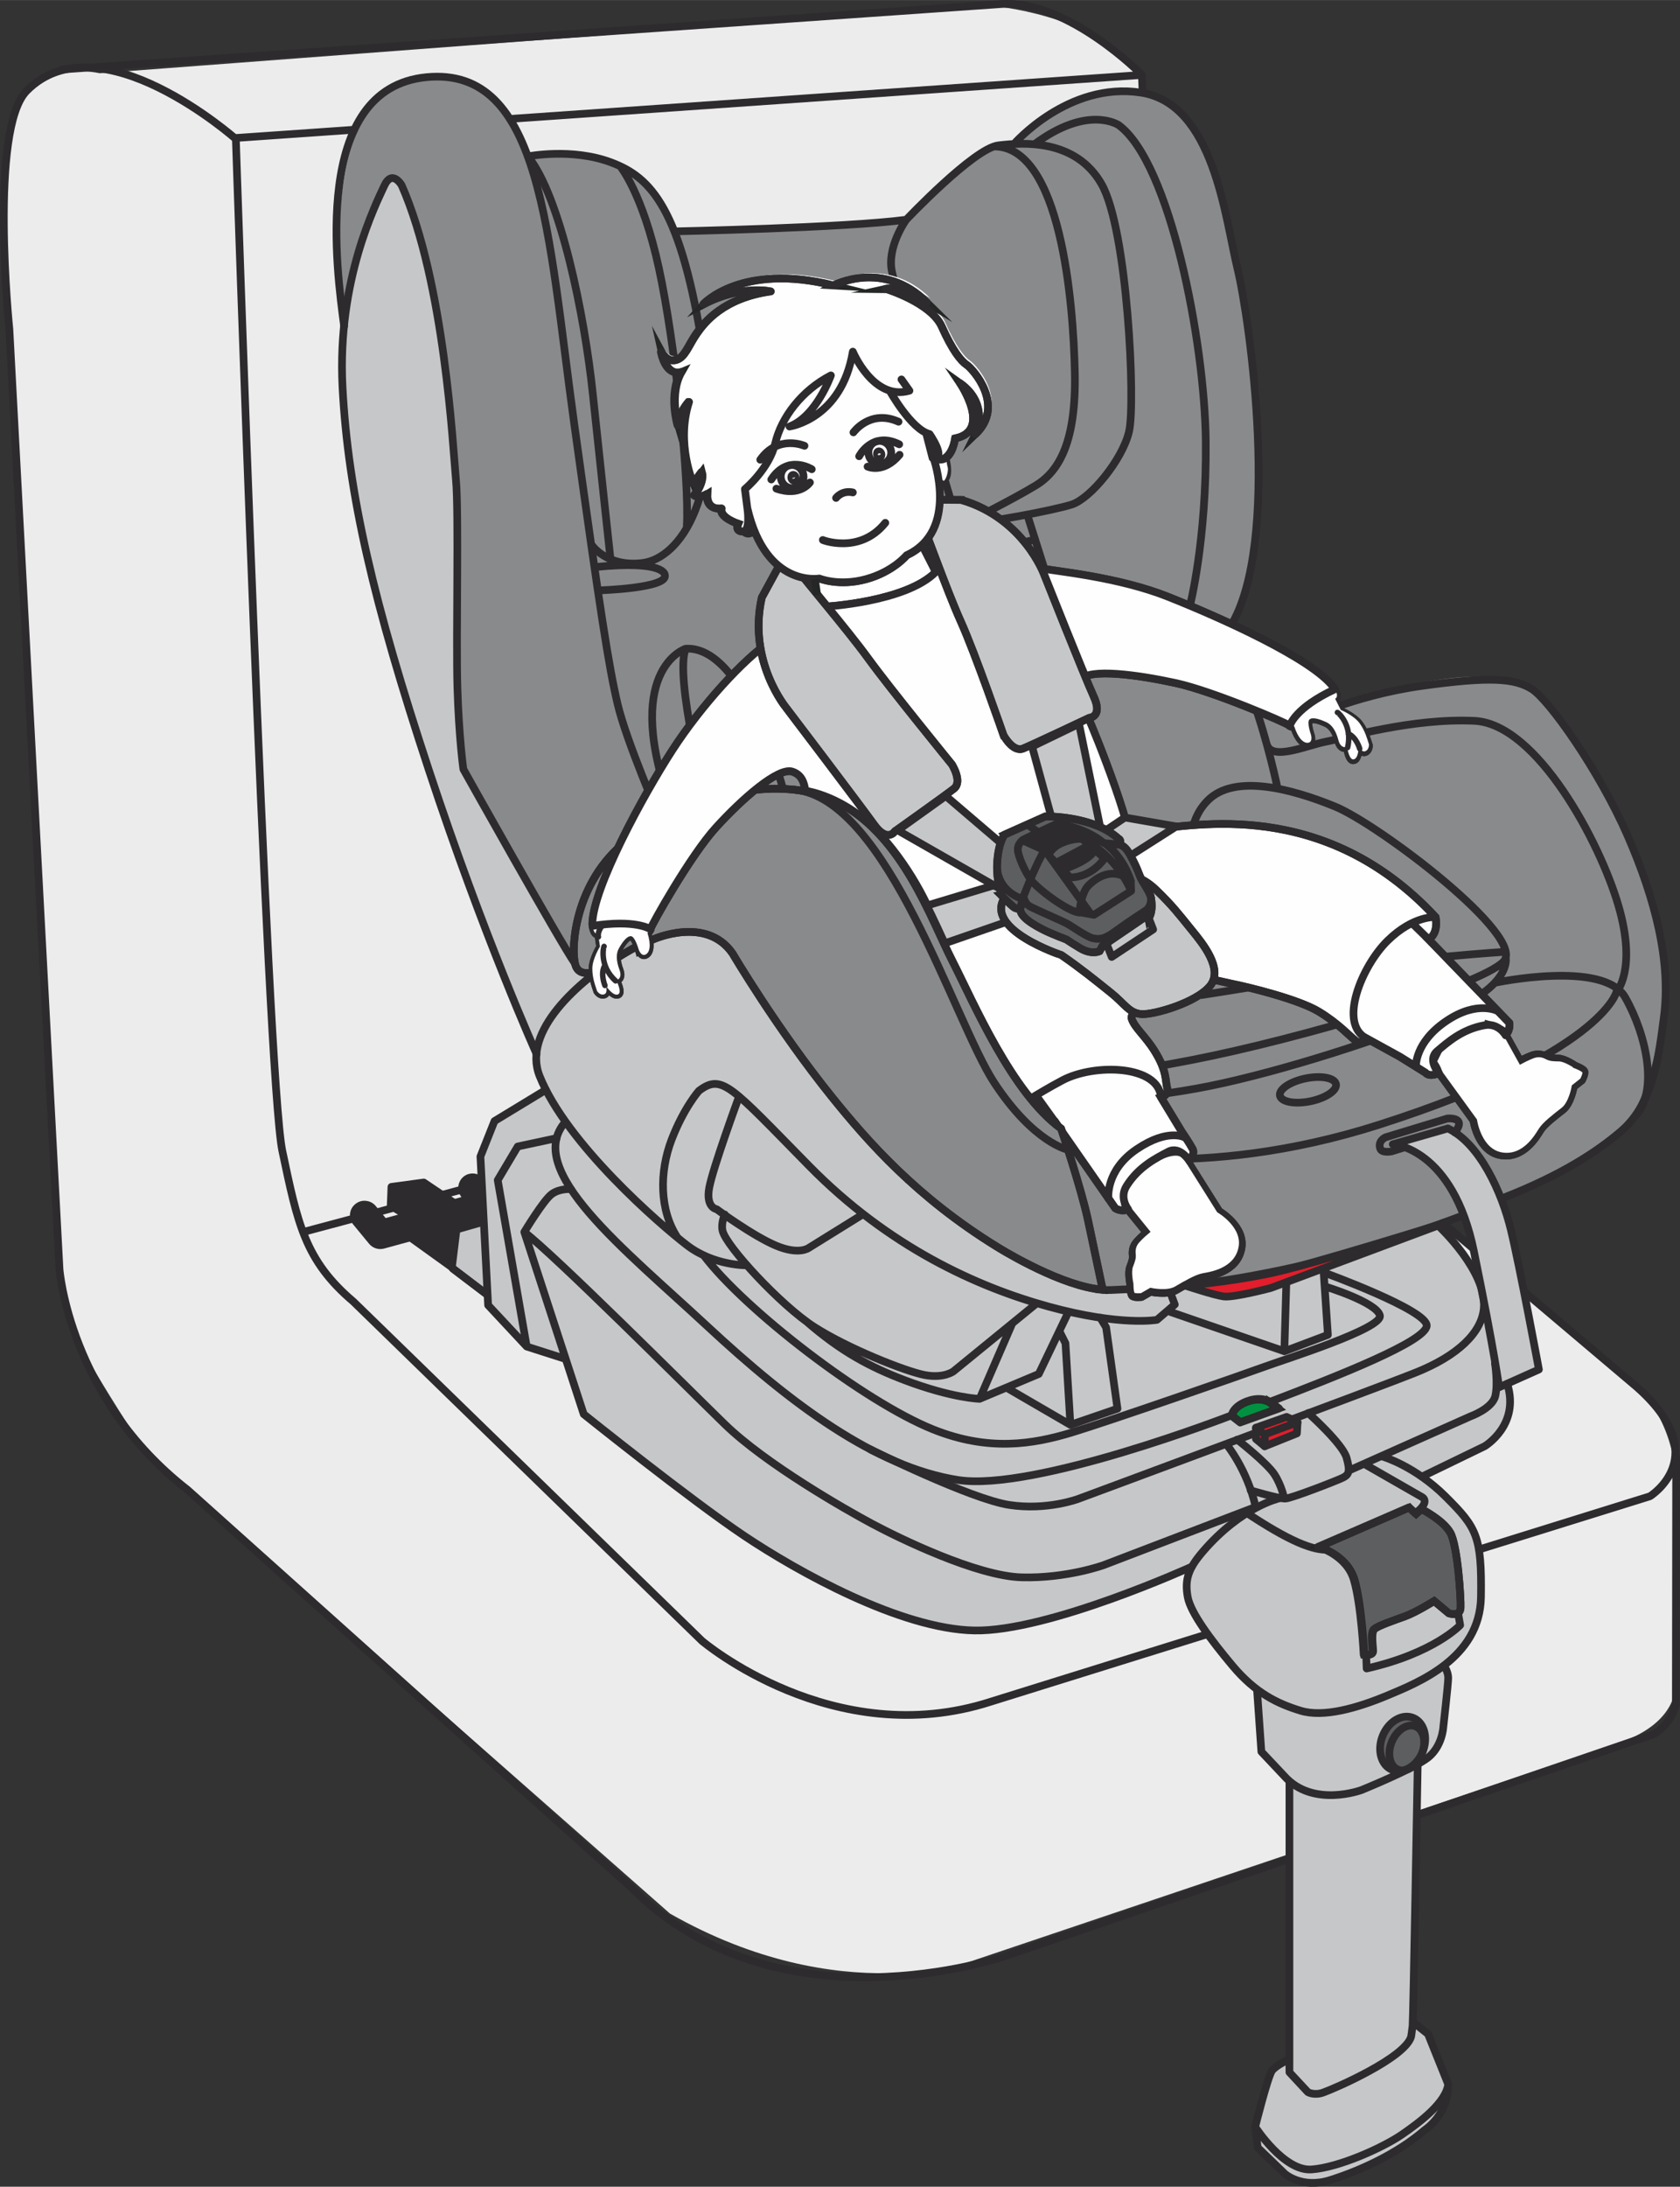 <?xml version="1.0" encoding="UTF-8"?>
<!DOCTYPE svg PUBLIC "-//W3C//DTD SVG 1.1//EN" "http://www.w3.org/Graphics/SVG/1.1/DTD/svg11.dtd">
<!-- Creator: CorelDRAW 2017 -->
<svg xmlns="http://www.w3.org/2000/svg" xml:space="preserve" width="23.305mm" height="30.312mm" version="1.1" style="shape-rendering:geometricPrecision; text-rendering:geometricPrecision; image-rendering:optimizeQuality; fill-rule:evenodd; clip-rule:evenodd"
viewBox="0 0 789.74 1027.16"
 xmlns:xlink="http://www.w3.org/1999/xlink">
 <rect x="0" y="0" width="789.74" height="1027.16" fill="#333333" stroke="none"/>
 <defs>
  <style type="text/css">
   <![CDATA[
    .str2 {stroke:#242726;stroke-width:3.61;stroke-miterlimit:22.926}
    .str3 {stroke:#2D2B2D;stroke-width:2.58;stroke-miterlimit:10}
    .str1 {stroke:#2D2B2D;stroke-width:3.61;stroke-linecap:round;stroke-linejoin:round;stroke-miterlimit:10}
    .str0 {stroke:#2D2B2D;stroke-width:3.61;stroke-linecap:round;stroke-linejoin:round;stroke-miterlimit:4}
    .str5 {stroke:#2D2B2D;stroke-width:3.61;stroke-linecap:round;stroke-linejoin:round;stroke-miterlimit:22.926}
    .str4 {stroke:#2D2B2D;stroke-width:2.58;stroke-linecap:round;stroke-linejoin:round;stroke-miterlimit:4}
    .fil3 {fill:none;fill-rule:nonzero}
    .fil8 {fill:#FEFEFE;fill-rule:nonzero}
    .fil0 {fill:#ECECED;fill-rule:nonzero}
    .fil2 {fill:#C6C7C8;fill-rule:nonzero}
    .fil1 {fill:#898A8C;fill-rule:nonzero}
    .fil6 {fill:#5D5E60;fill-rule:nonzero}
    .fil7 {fill:#2D2B2D;fill-rule:nonzero}
    .fil5 {fill:#E21D2C;fill-rule:nonzero}
    .fil4 {fill:#009240;fill-rule:nonzero}
   ]]>
  </style>
 </defs>
 <g id="Слой_x0020_1">
  <path class="fil0" d="M28.46 595.54l-27.68 -502.28c0,0 -4.31,-68.92 46.12,-58.87l419.34 -31.6c0,0 47.62,3.46 70.65,31.88l15.81 419.01 4.32 17.22 212.07 179.61c0,0 17.06,15.7 18.5,42.99l0 96.2c0,0 2.88,18.66 -25.94,28.73l-302.6 101.95c0,0 -63.42,24.4 -144.11,-21.54l-246.42 -216.83c0,0 -40.35,-60.31 -38.91,-70.37 1.44,-10.05 -1.15,-16.1 -1.15,-16.1z"/>
  <path class="fil1" d="M161.46 148.16c0,0 -16.29,-111.88 41.61,-112.44 0,0 25.86,-9.56 45.54,39.34 0,0 43.57,-18.66 68.45,33.41 0,0 1,0.14 106.93,-5.52 0.61,-0.03 1.23,0.02 1.84,0.07 0,0 24.05,-31.33 49.92,-34.69 0,0 39.34,-38.79 73.08,-20.81 0,0 23.61,4.49 35.42,93.33 0,0 19.68,116.38 -6.19,152.37 0,0 21.93,38.79 32.61,44.41 0,0 55.1,-21.91 88.83,-19.68 0,0 21.38,-0.56 30.91,16.31 0,0 66.92,80.39 48.92,152.37 0,0 -3.76,35.91 -25.15,52.79 0,0 -105.27,64.73 -235.14,65.3 0,0 -77.58,-15.76 -142.25,-108.53l-28.12 -40.48c0,0 -8.99,-20.24 -21.36,-19.12 -12.38,1.13 -34.3,5.65 -43.3,16.87 0,0 -8.43,10.69 -17.99,-9.56l-47.78 -83.2c0,0 -7,-102.76 -3.93,-122.02 2.74,-17.23 -8.43,-110.75 -17.43,-132.68 -8.99,-21.91 -13.5,-32.61 -19.1,-14.05 -5.63,18.55 -16.32,56.21 -16.32,56.21z"/>
  <path class="fil2" d="M165.37 227.9c0,0 -14.92,-85.93 11.62,-136.4 3.59,-6.8 0,0 0,0 0,0 11.39,-25.81 19.18,14.11 7.79,39.91 0,0 0,0 0,0 15.49,59.98 17.9,119.3 2.4,59.31 0,0 0,0 0,0 2.4,121.88 2.4,127.09l0 5.23c0,0 13.57,28.14 23.99,44.83 10.42,16.69 30.14,51.83 30.14,51.83 0,0 1.15,5.54 8.44,3.46 7.32,-2.1 23.1,-17.69 38.59,-19.83 31.51,-4.33 0,0 0,0 0,0 17.69,-5.77 31.79,18.12 14.01,23.79 24.54,35.08 34.96,50.71 10.43,15.66 64.66,68.83 80.31,77.18 15.64,8.36 33.36,23.98 61.53,22.94 28.15,-1.03 106.37,-14.58 118.87,-19.81 12.53,-5.23 32,-12.12 32,-12.12 0,0 26.39,35.05 19.1,45.49 -7.3,10.42 0,0 0,0l3.12 5.22 5.42 26.25 4.4 -0.62c0,0 12.97,22.68 -39.56,42.14 -52.54,19.45 -111.56,44.1 -111.56,44.1 0,0 -77.81,42.17 -129.69,22.7 0,0 -57.07,-19.45 -116.09,-64.87l-37.61 -29.81 -9.08 -27.24 -18.8 -5.84 -18.79 -19.45 0 -5.86 -16.22 -11.67 1.29 -18.16 13.62 -2.59 -1.93 -30.46 7.14 -18.18 24.64 -12.96c0,0 -6.49,-7.15 -4.54,-20.11 0,0 -59.01,-140.74 -73.28,-203.63l-13.26 -61.09z"/>
  <path class="fil2" d="M590.05 999.17l1.17 9.58 12.75 12.32c0,0 8,7.14 21.2,3 13.21,-4.15 31.18,-11.98 44.62,-23.62 0,0 10.93,-7.01 10.93,-20.74l-90.66 19.46z"/>
  <path class="fil3 str0" d="M590.05 999.17l1.17 9.58 12.75 12.32c0,0 8,7.14 21.2,3 13.21,-4.15 31.18,-11.98 44.62,-23.62 0,0 10.93,-7.01 10.93,-20.74"/>
  <path class="fil2" d="M606.05 967.34c0,0 -6.13,2.67 -8.11,5.32 -1.97,2.67 -7.9,26.37 -7.9,26.37 0,0 13.46,20.95 26.46,20.01 12.96,-0.92 33.59,-10.28 42.4,-16.31 8.77,-6.01 20.82,-15.16 21.87,-23.71l-9.49 -23.61 -7.11 -5.67 -58.12 17.58z"/>
  <path class="fil3 str0" d="M606.05 967.34c0,0 -6.13,2.67 -8.11,5.32 -1.97,2.67 -7.9,26.37 -7.9,26.37 0,0 13.46,20.95 26.46,20.01 12.96,-0.92 33.59,-10.28 42.4,-16.31 8.77,-6.01 20.82,-15.16 21.87,-23.71l-9.49 -23.61 -7.11 -5.67"/>
  <path class="fil3 str1" d="M239.78 55.84l297 -20.65m-425.92 29.61l55.34 -3.85m370.9 -17.64l-0.31 -8.12c0,0 -34.36,-34.99 -65.57,-33.34l-442.01 30.76"/>
  <path class="fil3 str0" d="M666.07 852.63l111.31 -38.07c0,0 8.13,-4.36 10.41,-14.06l0.15 -116.07m-220.46 83.2l-101.7 31.68c-74.09,23.93 -135.78,-28.54 -135.78,-28.54l-163.88 -159.38c-22.82,-19.37 -26.19,-36.6 -33.41,-70.78 -7.21,-34.15 -21.84,-475.32 -21.84,-475.32 0,0 -64.26,-56.97 -98.32,-22.63 -17.78,17.95 -8.14,111.95 -8.14,111.95l23.56 441.51c0,0 4.54,60.42 60.18,103.66l208.58 186.8c68.44,69.17 175.3,32.4 175.3,32.4l133.73 -45.73m110.62 -266.62l52.86 44.71c37.1,32.55 6.38,51.48 6.38,51.48l-80.34 25.01m-16.99 -153.4l14.15 11.95"/>
  <line class="fil3 str1" x1="142.6" y1="578.67" x2="226.21" y2= "556.32" />
  <path class="fil3 str0" d="M310.24 384.54c0,0 -15.83,-36.37 -19.96,-54.04 -4.14,-17.65 -7.9,-41.72 -20.31,-131.15 -12.4,-89.44 -15,-168.37 -69.48,-163.11 -54.49,5.26 -42.08,91.7 -38.73,116.88m353.23 452.33c2.5,0.4 4.89,0.59 7.11,0.5 17.89,-0.7 27.03,-1.57 27.03,-1.57l3.12 8.37 -8.38 7.2c0,0 -16.92,3.12 -50.96,-6.23 -34.01,-9.34 -75.27,-28.2 -112.42,-65.94 -37.15,-37.75 -41.02,-43.6 -51.93,-35.42 0,0 -7,7.78 -12.85,22.96 -5.81,15.17 -5.74,33.22 2.81,46.06m-27.18 -132.41c-19.13,11.97 -46.11,35.27 -37.69,56.44 12.72,31.83 56.56,69.74 69.31,79.51 12.79,9.78 28.21,9.41 28.21,9.41m135.9 18.1l-38.83 31.68c0,0 -4.52,3.49 -13.61,1.75 -9.1,-1.75 -36.29,-12.56 -52.02,-22.69 -15.72,-10.13 -41.27,-37.84 -42.94,-45.04 -0.84,-3.58 1.04,-7.69 1.04,-7.69m64.26 0.35l-24.77 15.37c0,0 -4.55,3.49 -15.38,-1.06 -10.84,-4.53 -27.94,-17.11 -27.94,-17.11 0,0 -5.22,-0.69 -3.48,-10.11 1.75,-9.43 13.94,-42.62 13.94,-42.62m274.75 80.24l2.13 31.51 -20.47 7.72 0.95 -32.96m-87.53 17.09l2.8 4.65 5.34 38.18 -22.13 7.59 -2.32 -38.33 -2.57 -5.12m4.89 43.44l-29.74 -17.28m130.31 -17.29l-53.53 -18.45m-48.41 0.95l-13.5 28.18 -27.82 11.68c0,0 -12.92,-0.29 -35.53,-8.88 -15.78,-6.04 -29.47,-13.16 -46,-27.58m96.92 0.98l-15.38 35.48m162.18 -52.85c0,0 24.37,7.4 25.98,13.69 1.6,6.1 -45.08,20.71 -53.97,23.99 -8.85,3.25 -72.4,25.38 -90.78,30.96 -18.4,5.58 -39.18,9 -65.19,-1.4 -32.58,-13.03 -88.83,-56.42 -108.01,-81.89m248.13 75.29c0,0 -92.64,35.93 -128.46,30.34 -39.09,-6.1 -78.68,-35.85 -117.79,-72.15 -39.1,-36.33 -86.86,-73.58 -66.73,-96.17m356.38 70.81c0,0 49.12,17.79 48.44,25.12 -0.72,7.34 -41.23,23.31 -73.33,35.53"/>
  <path class="fil4" d="M597.4 658.69l3.94 2.94 -18.35 6.65 -4.03 -3.18c0,0 0.34,-4.27 7.35,-6.86 7.06,-2.61 11.08,0.45 11.08,0.45z"/>
  <path class="fil3 str2" d="M596.99 658.87l3.8 2.8 -17.7 6.34 -3.88 -3.03c0,0 0.32,-4.08 7.09,-6.55 6.8,-2.49 10.69,0.44 10.69,0.44z"/>
  <path class="fil3 str0" d="M597.33 658.63l3.92 2.93 -18.3 6.6 -4.03 -3.14c0,0 0.34,-4.25 7.34,-6.85 7.04,-2.61 11.07,0.47 11.07,0.47zm-188.24 22.15c0,0 46.96,23.3 65.33,26.12 17.63,2.7 32.35,-2.8 32.35,-2.8 0,0 139.31,-51.6 158.86,-59.44 19.54,-7.83 30.88,-18.62 31.89,-30.11 1.59,-17.25 -20.89,-38.3 -20.89,-38.3"/>
  <polygon class="fil5" points="610.2,667.83 604.94,665.3 590.15,670.53 590.15,676.06 594.36,679.59 609.89,673.33 "/>
  <polygon class="fil3 str0" points="609.96,667.99 604.82,665.54 590.4,670.61 590.4,675.93 594.51,679.35 609.66,673.3 "/>
  <path class="fil2" d="M606.14 836.95l0 136.46 8.66 9.3c0,0 2.87,1.73 7.15,0.23 5.74,-2.03 38.39,-16.26 41.38,-26.24 0,0 0.48,-2.94 0.7,-5.12 0.31,-2.77 2.41,-122.58 2.41,-122.58l-60.31 7.95z"/>
  <path class="fil3 str0" d="M606.14 836.95l0 136.46 8.66 9.3c0,0 2.87,1.73 7.15,0.23 5.74,-2.03 38.39,-16.26 41.38,-26.24 0,0 0.48,-2.94 0.7,-5.12 0.31,-2.77 2.41,-122.58 2.41,-122.58"/>
  <path class="fil3 str0" d="M609.96 668.08l-15.39 5.66 -0.06 5.62m-4.11 -8.68l4.15 3.17"/>
  <path class="fil2" d="M678.94 782.52c0,0 1.84,2.85 1.84,5.62 0,2.76 -2.33,23.32 -2.33,23.32 0,0 -0.47,8.8 -7.17,14.12 -6.73,5.3 -31.27,15.24 -31.27,15.24 0,0 -22.93,8.56 -36.38,-6.68l-10.68 -11.33 -2.03 -29.01 88.02 -11.27z"/>
  <path class="fil3 str0" d="M678.94 782.52c0,0 1.84,2.85 1.84,5.62 0,2.76 -2.33,23.32 -2.33,23.32 0,0 -0.47,8.8 -7.17,14.12 -6.73,5.3 -31.27,15.24 -31.27,15.24 0,0 -22.93,8.56 -36.38,-6.68l-10.68 -11.33 -2.03 -29.01"/>
  <path class="fil3 str0" d="M576.68 678.64c0,0 9.51,11.42 13.57,29.11"/>
  <path class="fil2" d="M650.33 684.31c0,0 14.95,4.4 29.35,18.79 14.39,14.38 16.94,18.31 16.5,47.08 -0.48,28.76 -29.49,40.13 -43.87,46.17 -14.43,6.04 -30.21,10.47 -40.88,7.22 -10.67,-3.25 -21.15,-8.14 -32.05,-21.15 -10.22,-12.19 -19.64,-24.78 -21.04,-32.2 -1.59,-8.58 0.52,-13.71 7.13,-21.44 18.11,-21.04 35.8,-24.95 35.8,-24.95l49.07 -19.52z"/>
  <path class="fil3 str0" d="M650.33 684.31c0,0 14.95,4.4 29.35,18.79 14.39,14.38 16.94,18.31 16.5,47.08 -0.48,28.76 -29.49,40.13 -43.87,46.17 -14.43,6.04 -30.21,10.47 -40.88,7.22 -10.67,-3.25 -21.15,-8.14 -32.05,-21.15 -10.22,-12.19 -19.64,-24.78 -21.04,-32.2 -1.59,-8.58 0.52,-13.71 7.13,-21.44 18.11,-21.04 35.8,-24.95 35.8,-24.95"/>
  <path class="fil3 str0" d="M614.97 663.74c0,0 16.1,14.32 18.01,20.95 1.91,6.65 1.02,8.03 -1.75,9.43 -2.8,1.39 -23.93,9.59 -26.91,9.78 -2.98,0.17 -16.4,-3.84 -16.4,-3.84m-6.32 -23.84c0,0 14.01,10.93 17.5,16.34 3.48,5.4 4.59,11.34 4.59,11.34m30.28 -13.11l57.26 -25.49c0,0 10.32,-3.67 11.68,-9.59 1.37,-5.92 -0.17,-15.38 -0.17,-15.38m-434.4 -81.75c0,0 -5.14,-0.49 -8.99,2.32 -3.84,2.8 -12.89,17.81 -12.89,17.81 14.63,11.17 75.06,71.59 94.24,90.27 19.21,18.68 56.92,40.17 69.33,46.8 12.41,6.63 49.23,24.62 70.35,25.13 21.12,0.54 38.42,-5.74 38.42,-5.74l71.55 -27.36m-343.88 -129.1l27.93 85.56c0,0 50.08,40.15 75.41,57.11 25.3,16.92 73.5,43.8 108.22,44.49 34.76,0.69 102.21,-29.98 102.21,-29.98m-290.01 -283.42c-6.67,-9.44 -52.41,-91.15 -52.41,-91.15 0,0 -2.08,-14.67 -2.8,-38.42 -0.68,-23.74 0.72,-82.41 -0.68,-97.43 -1.41,-15.02 -5.27,-92.47 -25.51,-138.42 0,0 -4.51,-7.9 -8.27,0.37 -3.75,8.26 -22.14,43.96 -19.55,94.32 2.63,50.37 14.67,101.48 40.61,180.02 25.92,78.55 50.63,133.34 50.63,133.34m13.68 143.25l-18.33 -5.85 -13.63 -78.17 9.4 -15.8 18.29 -3.91m-5.07 -22.69l-24.13 14.65 -6.62 16.66 3.62 69.83 18.15 19.44m393.73 55.16l27.14 15.54c0,0 4.21,2.09 -3.01,7.46 -7.21,5.35 -33.05,16.52 -40.51,17.22 -7.43,0.69 -18.9,-3.87 -40.06,-18.01"/>
  <path class="fil6" d="M662.37 707.83l-43.07 18.64c0,0 13.51,3.73 17,15.59 3.49,11.87 4.65,35.4 4.65,35.4 0.01,0 4.21,0.7 4.21,-1.63 0.01,-2.33 -1.2,-8.85 0.69,-10.48 1.84,-1.63 9.54,-4.2 14.67,-6.06 5.14,-1.85 13.76,-7.22 13.76,-7.22l6.98 5.83c0,0 5.33,1.85 5.57,-2.56 0.25,-4.44 -1.4,-29.58 -4.9,-35.64 -3.48,-6.05 -13.67,-11.13 -13.67,-11.13l-2.6 2.28 -3.29 -3.02z"/>
  <path class="fil3 str2" d="M662.46 708.12l-42.46 18.49c0,0 13.32,3.69 16.76,15.47 3.43,11.79 4.58,35.12 4.58,35.12 0.01,0 4.15,0.69 4.15,-1.6 0.01,-2.32 -1.17,-8.79 0.68,-10.41 1.83,-1.61 9.41,-4.16 14.48,-6.01 5.06,-1.84 13.56,-7.16 13.56,-7.16l6.89 5.78c0,0 5.25,1.83 5.49,-2.54 0.24,-4.39 -1.38,-29.34 -4.83,-35.35 -3.43,-6.01 -13.49,-11.04 -13.49,-11.04l-2.56 2.26 -3.24 -3z"/>
  <path class="fil3 str0" d="M662.31 708.06l-42.75 18.52c0,0 13.41,3.72 16.87,15.51 3.47,11.78 4.61,35.17 4.61,35.17 0,0 4.18,0.69 4.18,-1.63 0,-2.32 -1.2,-8.8 0.68,-10.42 1.83,-1.6 9.48,-4.15 14.57,-6.01 5.1,-1.85 13.65,-7.16 13.65,-7.16l6.93 5.77c0,0 5.3,1.85 5.54,-2.54 0.24,-4.39 -1.4,-29.36 -4.87,-35.39 -3.45,-6.01 -13.58,-11.06 -13.58,-11.06l-2.57 2.26 -3.28 -3.01zm23.1 49.62l0.99 5.68c0,0 -12.27,13.19 -43.96,20.36l-0.24 -6.38"/>
  <path class="fil6" d="M650.01 815.27c-2.75,6.71 -0.81,13.9 4.36,16.04 5.15,2.12 11.58,-1.6 14.36,-8.34 2.75,-6.72 0.8,-13.91 -4.39,-16.04 -5.14,-2.14 -11.57,1.6 -14.33,8.34z"/>
  <path class="fil3 str0" d="M650.01 815.27c-2.75,6.71 -0.81,13.9 4.36,16.04 5.15,2.12 11.58,-1.6 14.36,-8.34 2.75,-6.72 0.8,-13.91 -4.39,-16.04 -5.14,-2.14 -11.57,1.6 -14.33,8.34z"/>
  <path class="fil3 str0" d="M654.25 818.17c-2.3,5.59 -0.99,11.44 2.87,13.04 3.9,1.59 8.93,-1.66 11.2,-7.26 2.31,-5.59 1.04,-11.44 -2.86,-13.04 -3.86,-1.59 -8.88,1.66 -11.21,7.26zm-362.72 -740.1c0,0 10.53,12.55 18.19,47.83 7.7,35.28 14.38,99.76 13.13,121.22m-35.79 16.17c0,0 -4.54,-41.7 -8.4,-78.36 -3.83,-36.69 -15.22,-92.67 -30.46,-111.48 0,0 20.68,-4.14 39.2,2.86 18.51,6.97 32.82,21.3 43.29,89.41 10.53,68.42 -11.56,96.63 -28.62,98.72 -17.13,2.1 -24.07,-8.68 -24.07,-8.68m172.43 -9.49c-15.02,-47.5 -28.29,-106.4 -31.05,-118.28 -2.81,-11.87 6.62,-24.79 6.62,-24.79 0,0 31.76,-33.53 43.29,-34.92 11.51,-1.41 36.33,-3.16 48.52,18.15 12.22,21.3 16.08,103.04 12.93,116.3 -3.14,13.28 -18.16,31.44 -26.91,34.24 -8.72,2.79 -40.46,8.73 -50.63,9.07 -10.12,0.35 -21.63,5.58 -21.63,8.74 0,3.13 19.21,3.84 19.21,3.84 0,0 20.06,-0.98 35.85,-5.2m-3.75 -11.71l21.88 69.01m-222.97 -33.43c0,0 32.47,-0.97 30.74,-7.2 0,0 0.54,-7.11 -32.72,-3.75m88.23 104c0,0 -18.17,-67.36 -45.75,-65.63 0,0 -31.04,9.87 -5.92,76.89m15.46 -5.94c0,0 -14.77,-57.32 -9.54,-70.95m157.38 204.72c0,0 30.46,-1.81 80.73,-11.58 50.3,-9.78 134.78,-34.56 146.31,-46.1 11.52,-11.52 -58.66,-64.6 -79.27,-72.98 -20.57,-8.39 -47.14,-15.37 -59.67,-2.81 -12.59,12.59 -11.36,36.41 6.53,83.35m133.52 -9.42c0,0 3.09,13.04 -27.63,25.62 -30.72,12.57 -77.19,27.59 -111.4,34.57 -34.22,6.99 -81.26,9.32 -81.26,9.32m220.29 -72.35c0,0 -46.7,3.04 -69.95,7.78 -28.26,5.76 -72.98,12.54 -72.98,12.54m35.69 -96.95c0,0 -17.12,-85.27 -44.36,-85.96 -27.21,-0.69 -41.49,10.11 -62.45,41.55m-40.55 -79.97c0,0 23.05,-11.52 33.88,-18.15 10.85,-6.65 18.87,-20.62 18.15,-53.1 -0.67,-32.47 -6.53,-106.2 -38,-106.01m-150.23 39.89c0,0 80.02,-1.63 109,-5.48m50.63 -35.57c0,0 25.48,-29.39 59.68,-24.14 34.23,5.24 39.48,58.33 45.4,82.76 5.71,23.49 20.78,129 -3.42,168.16m-86.35 187.21c0,0 -21.84,3.42 -26.62,4.39m136.33 28.62c0.61,2.97 6.99,4.16 14.28,2.68 7.26,-1.5 12.68,-5.11 12.07,-8.08 -0.61,-2.97 -7.02,-4.16 -14.26,-2.68 -7.27,1.49 -12.67,5.11 -12.09,8.08zm-99.27 25.64c0,0 60.84,15.23 146.02,-12.01 104.12,-33.31 111.4,-62.18 111.4,-62.18 0,0 9.77,-10.48 1.02,-40.51 -8.7,-30.03 -38.39,-85.56 -67.71,-86.97 -29.32,-1.4 -60.79,8.03 -69.84,9.78 -9.1,1.76 -25.5,9.18 -27.76,1.29m107.12 111.99c0,0 51.21,-10.94 61.34,6.87 10.12,17.8 15.72,44.36 4.54,55.88m-190.27 -229.99c0,0 21.98,38.24 32.78,44.53 0,0 24.79,-12.21 57.26,-16.76 32.48,-4.54 43.66,-3.49 51.68,1.4 8.05,4.89 31.8,38.43 45.06,68.81 13.27,30.38 20.58,59.72 17.09,85.57 -2.25,16.81 -4.51,39.99 -20.03,53.29 -11.13,9.55 -27.65,20.49 -55.04,31.23m-19.11 8.34c0,0 -38.15,14.74 -73.05,22.92 -41.04,9.6 -65.67,10.74 -65.67,10.74m10.05 -319.55c0,0 8,-31.07 7.53,-77.64 -0.45,-46.55 -16.76,-130.85 -40.96,-148.55 0,0 -14.43,-9.78 -39.62,9.04"/>
  <path class="fil2" d="M680.6 530.05l-25.88 7.43c0,0 28.22,1.63 38.15,50.35 9.96,48.74 11.82,63.81 11.82,63.81l18.72 -8.36c0,0 -9,-48.5 -13.19,-65.67 -4.13,-17.18 -14.51,-40.44 -29.62,-47.58z"/>
  <path class="fil3 str0" d="M680.6 530.05l-25.88 7.43c0,0 28.22,1.63 38.15,50.35 9.96,48.74 11.82,63.81 11.82,63.81l18.72 -8.36c0,0 -9,-48.5 -13.19,-65.67 -4.13,-17.18 -14.51,-40.44 -29.62,-47.58z"/>
  <path class="fil3 str0" d="M660.37 538.89l-6.14 1.92c0,0 -4.62,0.95 -5.39,-1.25 -1.33,-3.71 2.47,-5.34 2.47,-5.34l29.01 -8.82c0,0 9.51,-1.06 3.6,6.55m-15.03 161.43l29.02 -14.06c0,0 16.72,-9.86 10.62,-29.3"/>
  <line class="fil3" x1="212.49" y1="595.51" x2="228.71" y2= "607.97" />
  <polygon class="fil3 str2" points="212.63,595.71 228.56,607.77 "/>
  <line class="fil3 str0" x1="212.74" y1="595.75" x2="228.47" y2= "607.73" />
  <path class="fil7" d="M227.07 574l-27.96 -18.83 -15.35 2.09 -0.35 9.01 10.51 6.27c0,0 2.04,2.03 1.36,3.31 -0.64,1.25 -3.73,-0.42 -3.73,-0.42l-3.51 -2c0,0 -3.4,0.65 -1.28,3.55l25.74 18.52 2.2 -17.97 12.37 -3.54z"/>
  <path class="fil3 str0" d="M226.83 574.02l-27.64 -18.59 -15.18 2.06 -0.35 8.91 10.39 6.18c0,0 2.03,2.01 1.35,3.28 -0.65,1.24 -3.68,-0.42 -3.68,-0.42l-3.49 -1.96c0,0 -3.36,0.63 -1.25,3.5l25.44 18.29 2.18 -17.75 12.24 -3.49z"/>
  <path class="fil7" d="M226.26 554.69c-1.75,-2.24 -5,-2.6 -7.23,-0.85 -2.21,1.77 -2.6,5.01 -0.81,7.22l1.78 2.25 -6.13 1.7 11.26 7.54 2.15 -0.6 -1.02 -17.26z"/>
  <path class="fil3 str0" d="M226.05 554.89c-1.68,-2.18 -4.82,-2.53 -6.96,-0.83 -2.14,1.72 -2.51,4.88 -0.8,7.04l1.72 2.2 -5.91 1.64 10.85 7.36 2.07 -0.59 -0.98 -16.83z"/>
  <path class="fil7" d="M195.49 575.88c0.13,-1.43 -1.47,-3.31 -1.47,-3.31l-2.39 -1.43 -10.99 3.04 -5.48 -6.7c-1.8,-2.21 -5.02,-2.54 -7.22,-0.74 -2.19,1.8 -2.53,5.02 -0.75,7.22l7.59 9.3c1.01,1.22 2.46,1.89 3.97,1.89 0.49,0 0.93,-0.05 1.37,-0.18l12.83 -3.54 1.36 -1.84c0.59,-0.8 1.06,-2.17 1.17,-3.71z"/>
  <path class="fil3 str0" d="M195.25 575.86c0.13,-1.4 -1.45,-3.23 -1.45,-3.23l-2.36 -1.4 -10.79 2.97 -5.39 -6.54c-1.78,-2.15 -4.94,-2.47 -7.09,-0.7 -2.17,1.75 -2.5,4.89 -0.76,7.03l7.47 9.07c0.98,1.18 2.42,1.84 3.91,1.84 0.46,0 0.91,-0.06 1.34,-0.18l12.62 -3.45 1.34 -1.78c0.58,-0.79 1.04,-2.11 1.15,-3.62z"/>
  <path class="fil8" d="M563.14 459.97c3.15,-1.31 11.61,1.22 16.11,2.09 7.13,1.39 31.07,7.21 40.72,13.03 9.42,5.7 14.51,11.62 17.44,13.77 2.92,2.14 5.2,-1.05 5.2,-1.05l15.51 8.52 12.09 7.53c1.98,2.36 6.39,0.19 6.39,0.19l16.22 22.34c0,0 2.12,14.57 12.89,16.32 10.78,1.76 16.83,-8.92 18.62,-11.77 1.77,-2.84 6.62,-6.55 10.5,-9.56 3.86,-3.01 5.16,-10.88 5.16,-10.88l3.87 -3.06c0,0 1.8,-3.28 1.05,-4.39 -0.75,-1.14 -4.24,-2.47 -4.24,-2.47 0,-0.01 -4.82,-3.32 -7.79,-3.36 -2.98,-0.05 -4.14,-0.08 -5.86,-0.98 -1.71,-0.89 -3.9,-1.45 -6.6,-0.48 -2.63,0.97 -5.61,2.58 -5.61,2.58l-6.8 -12.24c2.39,-2.45 1.7,-5.68 1.7,-5.68l-38.01 -39.3c4.99,-2.98 3.3,-10.5 3.3,-10.5 -52.83,-56.81 -114.45,-42.47 -132.69,-41.6 -15.4,0.73 -29.18,9.76 -29.18,9.76l-15.33 4.76c0,0 -45.2,11.85 -59.29,22.98 -14.06,11.13 5.33,24.16 38.42,94.32 0,0 16.52,5.37 18.78,5.92l28.47 40.96c0,0 2.69,1.84 5.88,0.54l8.82 10.88c0,0 -2.61,2.14 -4.48,4.25 -1.91,2.13 -2.22,4.37 -2.02,6.31 0.21,1.9 -0.2,2.99 -1.26,5.77 -1.06,2.78 0.2,8.48 0.2,8.48 0,0 -0.03,3.75 0.7,4.88 0.77,1.12 4.52,0.66 4.52,0.66l4.26 -2.45c0,0 7.79,1.69 12,-0.78 4.24,-2.45 9.52,-5.58 12.79,-6.16 3.29,-0.61 15.47,-2.25 17.82,-12.91 2.44,-10.64 -10.33,-18.04 -10.33,-18.04l-14.71 -23.37c0,0 3.67,-3.3 2.2,-6 -1.44,-2.71 -5.07,-8.07 -5.07,-8.07l-9.8 -16.16c0,0 3.78,-0.93 2.89,-4.42 -0.92,-3.51 -0.07,-8.08 -5.89,-17.39 -4.47,-7.21 -9.34,-10.85 -10.81,-15.19 -1.47,-4.34 14.16,-11.7 16.77,-13.95l14.47 -4.61z"/>
  <path class="fil3 str2" d="M563.18 460.06c3.14,-1.31 11.59,1.22 16.09,2.09 7.11,1.39 31.02,7.19 40.64,13.01 9.41,5.69 14.49,11.58 17.43,13.73 2.91,2.13 5.19,-1.05 5.19,-1.05l15.48 8.51 12.06 7.51c1.97,2.36 6.38,0.19 6.38,0.19l16.2 22.28c0,0 2.1,14.56 12.86,16.28 10.77,1.76 16.81,-8.88 18.59,-11.73 1.78,-2.83 6.62,-6.54 10.48,-9.54 3.86,-3.01 5.16,-10.87 5.16,-10.87l3.86 -3.04c0,0 1.81,-3.27 1.05,-4.39 -0.75,-1.14 -4.25,-2.46 -4.25,-2.46 0,-0.01 -4.81,-3.31 -7.77,-3.36 -2.98,-0.05 -4.13,-0.08 -5.86,-0.97 -1.7,-0.91 -3.89,-1.45 -6.59,-0.49 -2.62,0.97 -5.59,2.58 -5.59,2.58l-6.79 -12.22c2.38,-2.44 1.7,-5.66 1.7,-5.66l-37.96 -39.22c4.99,-2.98 3.29,-10.48 3.29,-10.48 -52.74,-56.68 -114.27,-42.38 -132.48,-41.5 -15.37,0.73 -29.13,9.73 -29.13,9.73l-15.31 4.74c0,0 -45.12,11.82 -59.2,22.93 -14.04,11.11 5.33,24.11 38.36,94.11 0,0 16.5,5.37 18.76,5.91l28.43 40.87c0,0 2.69,1.84 5.87,0.54l8.81 10.85c0,0 -2.6,2.14 -4.47,4.25 -1.91,2.11 -2.22,4.35 -2.02,6.29 0.22,1.9 -0.2,2.99 -1.25,5.76 -1.06,2.77 0.2,8.46 0.2,8.46 0,0 -0.04,3.74 0.72,4.86 0.76,1.14 4.5,0.66 4.5,0.66l4.26 -2.44c0,0 7.78,1.7 11.98,-0.78 4.24,-2.44 9.5,-5.57 12.78,-6.15 3.27,-0.6 15.43,-2.25 17.79,-12.87 2.44,-10.63 -10.3,-18 -10.3,-18l-14.69 -23.32c0,0 3.66,-3.29 2.19,-5.99 -1.43,-2.7 -5.06,-8.04 -5.06,-8.04l-9.79 -16.13c0,0 3.77,-0.93 2.89,-4.41 -0.92,-3.5 -0.07,-8.07 -5.88,-17.36 -4.46,-7.18 -9.33,-10.83 -10.8,-15.17 -1.46,-4.33 14.14,-11.67 16.75,-13.91l14.44 -4.59z"/>
  <path class="fil3 str0" d="M563.2 460.04c3.14,-1.31 11.59,1.22 16.09,2.09 7.11,1.39 31.01,7.18 40.64,13.02 9.4,5.68 14.49,11.57 17.43,13.72 2.89,2.13 5.19,-1.03 5.19,-1.03l15.47 8.49 12.06 7.51c1.99,2.37 6.4,0.19 6.4,0.19l16.18 22.28c0,0 2.12,14.57 12.88,16.31 10.77,1.76 16.81,-8.9 18.59,-11.74 1.78,-2.83 6.62,-6.54 10.48,-9.55 3.86,-3.01 5.16,-10.87 5.16,-10.87l3.86 -3.03c0,0 1.8,-3.27 1.05,-4.4 -0.75,-1.14 -4.24,-2.46 -4.24,-2.46 0,0 -4.81,-3.31 -7.78,-3.34 -2.97,-0.04 -4.12,-0.1 -5.85,-0.98 -1.7,-0.91 -3.88,-1.44 -6.59,-0.48 -2.63,0.97 -5.6,2.57 -5.6,2.57l-6.79 -12.21c2.39,-2.45 1.71,-5.67 1.71,-5.67l-37.95 -39.22c4.98,-2.97 3.27,-10.48 3.27,-10.48 -52.74,-56.65 -114.27,-42.38 -132.48,-41.5 -15.36,0.74 -29.13,9.73 -29.13,9.73l-15.3 4.75c0,0 -45.13,11.83 -59.2,22.94 -14.05,11.09 5.32,24.1 38.36,94.09 0,0 16.5,5.37 18.74,5.91l28.44 40.87c0,0 2.69,1.84 5.86,0.54l8.82 10.85c0,0 -2.59,2.14 -4.47,4.24 -1.91,2.12 -2.22,4.36 -2.02,6.29 0.2,1.91 -0.2,2.99 -1.26,5.76 -1.06,2.79 0.21,8.48 0.21,8.48 0,0 -0.05,3.73 0.72,4.85 0.75,1.14 4.49,0.64 4.49,0.64l4.25 -2.44c0,0 7.79,1.7 11.99,-0.77 4.23,-2.45 9.49,-5.58 12.78,-6.16 3.28,-0.59 15.43,-2.25 17.79,-12.87 2.44,-10.63 -10.32,-18 -10.32,-18l-14.68 -23.31c0,0 3.65,-3.3 2.19,-6 -1.43,-2.69 -5.07,-8.04 -5.07,-8.04l-9.79 -16.13c0,0 3.79,-0.91 2.91,-4.41 -0.94,-3.5 -0.07,-8.06 -5.88,-17.36 -4.47,-7.17 -9.33,-10.83 -10.8,-15.17 -1.47,-4.33 14.14,-11.66 16.74,-13.9l14.45 -4.6zm111.67 -29.28c0,0 -10.38,-0.84 -22.57,11.09 -12.17,11.92 -23.51,39.27 -9.74,45.99m65.59 24.33c0,0 -6.16,-6.92 6.48,-13.83m-10.38 -23.32c0,0 -9.51,-5.48 -24.4,4.6 -14.92,10.08 -14.25,21.42 -14.25,21.42m5.99 -59.8l-7.75 -7.55m-186.73 87.07c0,0 9.8,-6.67 22.31,-13.32 15.06,-7.99 45.22,-7.21 46.36,8.04m8.44 62.56c0,0 -4.14,-8.29 -15.24,0.88"/>
  <path class="fil8" d="M528.3 558.89c0,0 -1.21,10.02 1.98,8.72l8.78 10.83c0,0 -2.59,2.15 -4.46,4.24 -1.91,2.12 -2.21,4.35 -2.02,6.29 0.22,1.89 -0.19,2.98 -1.25,5.75 -1.05,2.77 0.2,8.45 0.2,8.45 0,0 -0.04,3.74 0.72,4.85 0.75,1.13 4.49,0.66 4.49,0.66l4.23 -2.44c0,0 7.76,1.7 11.96,-0.78 4.22,-2.44 9.48,-5.57 12.74,-6.13 3.28,-0.61 15.4,-2.25 17.74,-12.86 2.43,-10.62 -10.28,-17.98 -10.28,-17.98l-14.66 -23.3c0,0 0.2,-0.25 -2.03,-2.37 -3.76,-3.54 -12.59,1.39 -12.59,1.39l-15.55 14.68z"/>
  <path class="fil3 str3" d="M528.3 558.89c0,0 -1.21,10.02 1.98,8.72l8.78 10.83c0,0 -2.59,2.15 -4.46,4.24 -1.91,2.12 -2.21,4.35 -2.02,6.29 0.22,1.89 -0.19,2.98 -1.25,5.75 -1.05,2.77 0.2,8.45 0.2,8.45 0,0 -0.04,3.74 0.72,4.85 0.75,1.13 4.49,0.66 4.49,0.66l4.23 -2.44c0,0 7.76,1.7 11.96,-0.78 4.22,-2.44 9.48,-5.57 12.74,-6.13 3.28,-0.61 15.4,-2.25 17.74,-12.86 2.43,-10.62 -10.28,-17.98 -10.28,-17.98l-14.66 -23.3c0,0 0.2,-0.25 -2.03,-2.37 -3.76,-3.54 -12.59,1.39 -12.59,1.39"/>
  <path class="fil8" d="M676.68 493.5l-2.59 5.2c1.96,2.36 2.81,5.38 2.81,5.38l16.17 22.26c0,0 2.1,14.52 12.85,16.26 10.74,1.76 16.77,-8.89 18.54,-11.73 1.77,-2.82 6.61,-6.52 10.46,-9.52 3.86,-3.01 5.16,-10.84 5.16,-10.84l3.85 -3.05c0,0 1.79,-3.26 1.05,-4.37 -0.75,-1.14 -4.23,-2.46 -4.23,-2.46 0,-0.01 -4.81,-3.31 -7.77,-3.35 -2.97,-0.05 -4.12,-0.08 -5.83,-0.97 -1.7,-0.91 -3.89,-1.45 -6.58,-0.49 -2.62,0.97 -5.59,2.58 -5.59,2.58l-6.78 -12.21c2.39,-2.44 -10.45,-5.96 -10.45,-5.96l-21.08 13.27z"/>
  <path class="fil3 str3" d="M676.68 493.5l-2.59 5.2c1.96,2.36 2.81,5.38 2.81,5.38l16.17 22.26c0,0 2.1,14.52 12.85,16.26 10.74,1.76 16.77,-8.89 18.54,-11.73 1.77,-2.82 6.61,-6.52 10.46,-9.52 3.86,-3.01 5.16,-10.84 5.16,-10.84l3.85 -3.05c0,0 1.79,-3.26 1.05,-4.37 -0.75,-1.14 -4.23,-2.46 -4.23,-2.46 0,-0.01 -4.81,-3.31 -7.77,-3.35 -2.97,-0.05 -4.12,-0.08 -5.83,-0.97 -1.7,-0.91 -3.89,-1.45 -6.58,-0.49 -2.62,0.97 -5.59,2.58 -5.59,2.58l-6.78 -12.21c2.39,-2.44 -10.45,-5.96 -10.45,-5.96"/>
  <path class="fil3 str0" d="M521.05 563c0,0 -1.54,-13.21 13.32,-23.22 14.81,-9.99 22.58,-5.49 22.58,-5.49m-61.04 -7.42l-8.26 -11.48"/>
  <path class="fil1" d="M515.08 605.65c-19.81,-3.17 -46.2,-19.75 -46.2,-19.75 -37.93,-23.38 -60.82,-49.54 -77.73,-70.48 -26.1,-32.4 -46.84,-67.58 -46.84,-67.58 -12.42,-18.06 -37.5,-6.66 -37.5,-6.66 -2.8,0.73 -8.69,3.56 -15.6,7.88l-8.79 5.97c0,0 -8.83,4.91 -11.77,-0.73 -2.91,-5.66 -1.95,-37.59 21.62,-57.82 23.54,-20.25 72.43,-35.64 102.4,-19.49 29.97,16.16 43.04,54.53 53.16,74.38 10.14,19.86 28.03,62.12 51.19,78.85 0,0 9.35,27.64 12.66,43.03l6.95 32.83 -3.55 -0.42z"/>
  <path class="fil3 str2" d="M514.78 605.36c-19.77,-3.15 -46.1,-19.71 -46.1,-19.71 -37.85,-23.32 -60.69,-49.42 -77.56,-70.31 -26.04,-32.32 -46.73,-67.42 -46.73,-67.42 -12.4,-18.03 -37.42,-6.65 -37.42,-6.65 -2.8,0.73 -8.66,3.56 -15.56,7.85l-8.77 5.95c0,0 -8.81,4.9 -11.74,-0.73 -2.89,-5.63 -1.95,-37.49 21.57,-57.69 23.49,-20.2 72.28,-35.56 102.18,-19.44 29.9,16.13 42.94,54.4 53.04,74.21 10.11,19.81 27.96,61.97 51.07,78.67 0,0 9.32,27.58 12.63,42.93l6.94 32.75 -3.55 -0.42z"/>
  <path class="fil3 str0" d="M514.85 605.39c-19.76,-3.15 -46.1,-19.71 -46.1,-19.71 -37.87,-23.31 -60.73,-49.42 -77.58,-70.31 -26.05,-32.33 -46.76,-67.45 -46.76,-67.45 -12.38,-18.02 -37.43,-6.63 -37.43,-6.63 -2.79,0.73 -8.67,3.56 -15.56,7.84l-8.76 5.95c0,0 -8.82,4.91 -11.75,-0.73 -2.9,-5.63 -1.95,-37.5 21.58,-57.69 23.49,-20.22 72.28,-35.56 102.2,-19.44 29.91,16.12 42.95,54.39 53.07,74.21 10.1,19.83 27.96,61.98 51.08,78.69 0,0 9.32,27.59 12.64,42.94l6.93 32.75 -3.55 -0.43z"/>
  <path class="fil8" d="M384.42 279.39l-1.6 -7.23c0,0 13.73,4.03 24.35,0.11 10.62,-3.91 19.13,-11.25 19.13,-11.25l7.44 -4.15 6.72 12.04c0,0 -14.56,9.11 -19.74,10.09 -5.19,0.98 -19.88,4.76 -26.18,4.9l-5.61 1.11 -4.34 -5.03 -0.18 -0.59z"/>
  <path class="fil8" d="M413.4 391.76c17.14,18.77 24.83,39.05 24.83,39.05 49.69,-24.48 92.86,-29.08 92.86,-29.08 5.31,-4.04 -16.56,-58.42 -19.59,-64.98 -3.01,-6.55 -7.75,-11.65 -3.67,-17.42 4.06,-5.78 27.54,-2.39 45.09,1.44 17.55,3.82 52.22,18.83 52.96,19.76 0.8,0.93 2.71,1.03 2.71,1.03 1.84,5.76 4.51,8.21 6.71,7.74 2.21,-0.48 1.13,-3.89 1.13,-3.89 0,0 -2.11,-5.92 -0.59,-7.1 1.52,-1.21 5,0.03 7.74,1.29 2.79,1.23 4.66,4.16 5.78,8.51 1.16,4.34 4.1,3.15 4.1,3.15 0.01,0 0.9,6.55 3.25,5.78 2.37,-0.74 2.15,-6.55 2.15,-6.55 0.01,0 1.1,3.41 3.05,2.79 1.92,-0.61 1.85,-3.17 1.85,-3.17 -0.92,-2.77 -1.78,-6.26 -4.39,-9.91 -2.56,-3.65 -8.89,-6.35 -8.89,-6.35l-2.67 -5.25c2.22,-1.02 -0.52,-5.58 -0.52,-5.58 -9.81,-13.73 -54.44,-33.48 -77.93,-42.86 -23.48,-9.37 -52.02,-11.99 -66.62,-14.32 -21.76,-3.48 -42.8,2.52 -42.8,2.52 -14.09,14.4 -52.79,16.44 -52.79,16.44 0,-0.01 -10.2,6.31 -25.02,16.17 -12.41,8.21 -32.56,30.17 -46.29,51.39 -13.71,21.21 -37.56,65.05 -37.63,81.93 0,0 0.41,5.29 2.81,4.83l0.85 5.83c0,0 -3.59,5.86 -3.59,10.33 0,4.45 1.32,7.82 2.22,10.59 0,0 1.36,2.14 3.28,1.54 1.96,-0.62 0.86,-4.04 0.86,-4.04 0,-0.02 3.22,4.86 5.57,4.09 2.38,-0.74 -0.68,-6.6 -0.68,-6.6 0.01,0 3.09,-0.73 1.51,-4.96 -1.57,-4.2 -1.73,-7.68 -0.2,-10.28 1.5,-2.61 3.63,-5.63 5.58,-5.54 1.91,0.1 3.59,6.15 3.59,6.15 0,-0.01 1.1,3.42 3.18,2.52 2.09,-0.9 2.85,-4.44 0.99,-10.21 0.01,0 1.54,-1.19 1.61,-2.39 0.09,-1.22 18.51,-34.15 30.62,-47.43 12.08,-13.28 29.36,-28.62 36.03,-26.25 4.28,1.49 5.44,4.88 6.05,8.98 0.01,0 18.44,2.26 34.91,20.3z"/>
  <path class="fil3 str2" d="M413.46 391.69c17.12,18.72 24.81,38.96 24.81,38.96 49.61,-24.42 92.73,-29.01 92.73,-29.01 5.31,-4.03 -16.53,-58.28 -19.57,-64.81 -3.01,-6.55 -7.74,-11.65 -3.67,-17.38 4.06,-5.77 27.51,-2.39 45.03,1.43 17.52,3.82 52.14,18.77 52.9,19.7 0.8,0.93 2.7,1.03 2.7,1.03 1.84,5.75 4.51,8.19 6.7,7.72 2.21,-0.48 1.13,-3.87 1.13,-3.87 0,0 -2.12,-5.91 -0.59,-7.09 1.52,-1.21 4.99,0.03 7.73,1.28 2.78,1.23 4.65,4.16 5.77,8.49 1.16,4.34 4.09,3.17 4.09,3.17 0.02,0 0.89,6.53 3.25,5.77 2.37,-0.76 2.15,-6.55 2.15,-6.55 0.01,0 1.1,3.41 3.04,2.79 1.92,-0.61 1.85,-3.15 1.85,-3.15 -0.92,-2.77 -1.78,-6.27 -4.37,-9.88 -2.56,-3.65 -8.88,-6.34 -8.88,-6.34l-2.67 -5.25c2.22,-1.02 -0.52,-5.56 -0.52,-5.56 -9.8,-13.7 -54.37,-33.41 -77.82,-42.75 -23.45,-9.35 -51.95,-11.97 -66.54,-14.3 -21.72,-3.47 -42.74,2.52 -42.74,2.52 -14.07,14.35 -52.72,16.4 -52.72,16.4 0,-0.01 -10.19,6.29 -24.99,16.14 -12.4,8.19 -32.53,30.09 -46.22,51.26 -13.69,21.16 -37.52,64.89 -37.59,81.73 0,0 0.41,5.28 2.81,4.82l0.85 5.82c0,0 -3.59,5.85 -3.59,10.3 0,4.45 1.33,7.79 2.23,10.57 0,0 1.36,2.13 3.27,1.53 1.96,-0.61 0.86,-4.03 0.86,-4.03 0,-0.01 3.21,4.84 5.56,4.09 2.37,-0.74 -0.68,-6.59 -0.68,-6.59 0.01,0 3.07,-0.73 1.51,-4.95 -1.57,-4.18 -1.75,-7.65 -0.22,-10.26 1.51,-2.61 3.64,-5.62 5.58,-5.51 1.91,0.08 3.58,6.12 3.58,6.12 0.01,-0.01 1.11,3.41 3.18,2.52 2.09,-0.91 2.85,-4.44 0.99,-10.2 0.01,0 1.54,-1.18 1.61,-2.38 0.09,-1.22 18.48,-34.07 30.58,-47.32 12.06,-13.25 29.33,-28.56 35.98,-26.19 4.27,1.49 5.43,4.86 6.04,8.95 0.01,0 18.42,2.26 34.86,20.25z"/>
  <path class="fil8" d="M413.47 391.68c17.12,18.72 24.8,38.96 24.8,38.96 49.61,-24.41 92.73,-29.01 92.73,-29.01 5.31,-4.03 -16.53,-58.28 -19.58,-64.82 -3,-6.55 -7.71,-11.64 -3.65,-17.38 4.07,-5.77 27.5,-2.38 45.03,1.42 17.53,3.84 52.13,18.78 52.89,19.71 0.8,0.93 2.7,1.03 2.7,1.03 1.84,5.75 4.51,8.19 6.7,7.72 2.22,-0.48 1.13,-3.87 1.13,-3.87 0,0 -2.12,-5.9 -0.58,-7.08 1.51,-1.22 5,0.02 7.72,1.27 2.78,1.23 4.65,4.16 5.77,8.49 1.16,4.34 4.1,3.15 4.1,3.15 0,0 0.88,6.54 3.25,5.8 2.36,-0.77 2.14,-6.56 2.14,-6.56 0,0 1.1,3.42 3.05,2.8 1.91,-0.61 1.84,-3.17 1.84,-3.17 -0.92,-2.78 -1.77,-6.27 -4.37,-9.89 -2.56,-3.65 -8.88,-6.33 -8.88,-6.33l-2.67 -5.23c2.22,-1.04 -0.52,-5.56 -0.52,-5.56 -9.79,-13.71 -54.35,-33.44 -77.83,-42.77 -23.43,-9.34 -51.93,-11.97 -66.53,-14.3 -21.72,-3.46 -42.75,2.53 -42.75,2.53 -14.06,14.36 -52.71,16.39 -52.71,16.39 0,0 -10.19,6.3 -24.98,16.14 -12.39,8.2 -32.53,30.09 -46.22,51.27 -13.7,21.15 -37.53,64.88 -37.6,81.72 0,0 0.41,5.29 2.8,4.82l0.86 5.82c0,0 -3.59,5.85 -3.59,10.3 0,4.46 1.33,7.79 2.23,10.57 0,0 1.36,2.15 3.27,1.53 1.96,-0.61 0.85,-4.03 0.85,-4.03 0,0 3.22,4.87 5.58,4.1 2.36,-0.75 -0.69,-6.58 -0.69,-6.58 0,0 3.07,-0.74 1.5,-4.95 -1.57,-4.2 -1.75,-7.66 -0.2,-10.26 1.51,-2.62 3.62,-5.63 5.57,-5.52 1.91,0.08 3.59,6.12 3.59,6.12 0,0 1.09,3.42 3.18,2.52 2.08,-0.91 2.83,-4.42 0.98,-10.17 0,0 1.54,-1.21 1.61,-2.4 0.11,-1.21 18.48,-34.07 30.58,-47.32 12.06,-13.25 29.31,-28.55 35.98,-26.2 4.27,1.5 5.43,4.88 6.05,8.97 0,0 18.41,2.27 34.85,20.25z"/>
  <path class="fil3 str0" d="M413.47 391.68c17.12,18.72 24.8,38.96 24.8,38.96 49.61,-24.41 92.73,-29.01 92.73,-29.01 5.31,-4.03 -16.53,-58.28 -19.58,-64.82 -3,-6.55 -7.71,-11.64 -3.65,-17.38 4.07,-5.77 27.5,-2.38 45.03,1.42 17.53,3.84 52.13,18.78 52.89,19.71 0.8,0.93 2.7,1.03 2.7,1.03 1.84,5.75 4.51,8.19 6.7,7.72 2.22,-0.48 1.13,-3.87 1.13,-3.87 0,0 -2.12,-5.9 -0.58,-7.08 1.51,-1.22 5,0.02 7.72,1.27 2.78,1.23 4.65,4.16 5.77,8.49 1.16,4.34 4.1,3.15 4.1,3.15 0,0 0.88,6.54 3.25,5.8 2.36,-0.77 2.14,-6.56 2.14,-6.56 0,0 1.1,3.42 3.05,2.8 1.91,-0.61 1.84,-3.17 1.84,-3.17 -0.92,-2.78 -1.77,-6.27 -4.37,-9.89 -2.56,-3.65 -8.88,-6.33 -8.88,-6.33l-2.67 -5.23c2.22,-1.04 -0.52,-5.56 -0.52,-5.56 -9.79,-13.71 -54.35,-33.44 -77.83,-42.77 -23.43,-9.34 -51.93,-11.97 -66.53,-14.3 -21.72,-3.46 -42.75,2.53 -42.75,2.53 -14.06,14.36 -52.71,16.39 -52.71,16.39 0,0 -10.19,6.3 -24.98,16.14 -12.39,8.2 -32.53,30.09 -46.22,51.27 -13.7,21.15 -37.53,64.88 -37.6,81.72 0,0 0.41,5.29 2.8,4.82l0.86 5.82c0,0 -3.59,5.85 -3.59,10.3 0,4.46 1.33,7.79 2.23,10.57 0,0 1.36,2.15 3.27,1.53 1.96,-0.61 0.85,-4.03 0.85,-4.03 0,0 3.22,4.87 5.58,4.1 2.36,-0.75 -0.69,-6.58 -0.69,-6.58 0,0 3.07,-0.74 1.5,-4.95 -1.57,-4.2 -1.75,-7.66 -0.2,-10.26 1.51,-2.62 3.62,-5.63 5.57,-5.52 1.91,0.08 3.59,6.12 3.59,6.12 0,0 1.09,3.42 3.18,2.52 2.08,-0.91 2.83,-4.42 0.98,-10.17 0,0 1.54,-1.21 1.61,-2.4 0.11,-1.21 18.48,-34.07 30.58,-47.32 12.06,-13.25 29.31,-28.55 35.98,-26.2 4.27,1.5 5.43,4.88 6.05,8.97 0,0 18.41,2.27 34.85,20.25z"/>
  <path class="fil3 str0" d="M627.95 329.1c0,0 -0.72,-2.15 -4.98,-2.84"/>
  <path class="fil8" d="M278.38 433.95c0,0 0.41,5.28 2.8,4.83l0.86 5.82c0,0 -3.6,5.87 -3.6,10.33 0,4.47 1.34,7.83 2.24,10.6 0,0 1.36,2.15 3.29,1.53 1.95,-0.61 0.85,-4.03 0.85,-4.03 0,0 3.22,4.87 5.58,4.1 2.37,-0.75 -0.69,-6.6 -0.69,-6.6 0,0 3.08,-0.74 1.51,-4.96 -1.57,-4.21 -1.75,-7.69 -0.2,-10.28 1.5,-2.62 3.62,-5.64 5.57,-5.55 1.92,0.08 3.6,6.14 3.6,6.14 0,0 1.09,3.43 3.18,2.52 2.09,-0.9 2.84,-4.43 0.99,-10.2 0,0 1.54,-1.21 1.61,-2.4l-27.58 -1.86z"/>
  <path class="fil8" d="M605.68 340.08c0.8,0.93 2.7,1.03 2.7,1.03 1.85,5.76 4.52,8.21 6.71,7.74 2.22,-0.47 1.14,-3.87 1.14,-3.87 0,0 -2.11,-5.92 -0.59,-7.1 1.51,-1.21 5,0.04 7.74,1.28 2.77,1.23 4.65,4.17 5.78,8.51 1.16,4.34 4.1,3.17 4.1,3.17 0,0 0.88,6.54 3.25,5.8 2.37,-0.75 2.15,-6.57 2.15,-6.57 0,0 1.1,3.42 3.05,2.81 1.91,-0.62 1.84,-3.18 1.84,-3.18 -0.91,-2.79 -1.77,-6.28 -4.37,-9.91 -2.57,-3.66 -8.91,-6.35 -8.91,-6.35l-2.65 -5.25c2.21,-1.03 -0.53,-5.57 -0.53,-5.57l-21.41 17.48z"/>
  <path class="fil3 str4" d="M283.96 444.54c-0.26,0.22 -2.36,9.24 5.44,16.19"/>
  <path class="fil3 str0" d="M606.44 340.56c0,0 2.51,-8.22 20.93,-16.75"/>
  <path class="fil3 str4" d="M281.3 440.05c0,0 -0.79,-2.49 2.32,-5.84m0.75 28.68c0,0 -2.26,-5.34 -0.19,-9.12"/>
  <path class="fil3 str0" d="M373.58 370.93c43.74,4.33 75.02,109.07 93.81,137.65 18.81,28.57 34.73,31.5 34.73,31.5"/>
  <path class="fil2" d="M357.87 280.48l8.68 -15.88c0,0 3.47,-3.82 7.44,1.8 3.93,5.62 24.24,29.16 34.25,42.91 9.99,13.77 39.47,49.87 39.47,49.87 0,0 5.13,8.14 0.97,11.42 -4.17,3.28 -27.93,20.11 -27.93,20.11 0,0 -3.52,5.62 -9.88,-3.25 -6.36,-8.86 -41.2,-54.6 -41.2,-54.6 0,-0.01 -18.61,-22.01 -11.8,-52.38z"/>
  <path class="fil3 str2" d="M358.11 280.66l8.63 -15.82c0,0 3.44,-3.8 7.4,1.78 3.91,5.59 24.12,29.05 34.07,42.76 9.94,13.71 39.27,49.68 39.27,49.68 0,0 5.1,8.12 0.96,11.37 -4.15,3.26 -27.77,20.04 -27.77,20.04 0,0 -3.51,5.59 -9.85,-3.24 -6.32,-8.82 -40.97,-54.4 -40.97,-54.4 0,-0.01 -18.52,-21.91 -11.74,-52.17z"/>
  <path class="fil3 str0" d="M358.11 280.64l8.63 -15.81c0,0 3.44,-3.79 7.4,1.78 3.91,5.59 24.12,29.05 34.06,42.77 9.95,13.7 39.28,49.68 39.28,49.68 0,0 5.12,8.11 0.95,11.37 -4.15,3.25 -27.76,20.02 -27.76,20.02 0,0 -3.51,5.59 -9.85,-3.24 -6.32,-8.82 -40.97,-54.4 -40.97,-54.4 0,0 -18.52,-21.91 -11.74,-52.17z"/>
  <path class="fil2" d="M451.79 234.58l-17.93 -0.08c0,0 -5.05,1.16 -2.17,7.26 2.86,6.1 12.93,34.86 19.78,50.05 6.88,15.18 20.25,53.74 20.25,53.74 0.01,0 4.45,8.32 9.34,6.28 4.9,-2.03 31.21,-14.45 31.21,-14.45 0,0 6.56,-0.36 2.08,-10.1 -4.45,-9.73 -23.44,-57.51 -23.44,-57.51 0.01,0 -9.64,-26.55 -39.13,-35.17z"/>
  <path class="fil3 str2" d="M451.91 234.82l-17.82 -0.08c0,0 -5.01,1.16 -2.15,7.23 2.83,6.06 12.86,34.7 19.66,49.84 6.84,15.12 20.13,53.52 20.13,53.52 0.01,0 4.42,8.29 9.29,6.24 4.88,-2.02 31.03,-14.39 31.03,-14.39 0,0 6.52,-0.36 2.06,-10.05 -4.41,-9.68 -23.3,-57.27 -23.3,-57.27 0.01,0 -9.58,-26.45 -38.9,-35.03z"/>
  <path class="fil3 str0" d="M451.92 234.81l-17.81 -0.08c0,0 -5.02,1.17 -2.15,7.23 2.82,6.06 12.85,34.73 19.65,49.84 6.85,15.12 20.13,53.52 20.13,53.52 0,0 4.42,8.28 9.29,6.24 4.88,-2.02 31.03,-14.39 31.03,-14.39 0,0 6.53,-0.36 2.07,-10.04 -4.41,-9.69 -23.3,-57.27 -23.3,-57.27 0,0 -9.59,-26.46 -38.91,-35.04z"/>
  <polygon class="fil2" points="517.96,410.68 553.2,388.01 528.84,383.76 499.66,403.53 "/>
  <polygon class="fil3 str0" points="518.04,410.43 552.96,388.19 528.81,384 499.9,403.42 "/>
  <path class="fil2" d="M435.4 425.36l49.43 -15.03 7.19 16.26 -48.11 16.75c0,0 -6.36,-14.09 -8.51,-17.98z"/>
  <path class="fil3 str0" d="M435.65 425.38l49.01 -14.8 7.11 16.02 -47.69 16.5c0,0 -6.31,-13.89 -8.44,-17.72z"/>
  <polygon class="fil2" points="444.53,373.65 482.17,405.87 478.34,422.31 421.79,389.95 "/>
  <polygon class="fil3 str0" points="444.59,373.89 481.94,405.79 478.12,422.07 422.03,390.03 "/>
  <polygon class="fil2" points="484.91,350.5 507.29,339.75 520.94,405.9 499.28,402.75 "/>
  <polygon class="fil3 str0" points="485.16,350.66 507.23,340 520.7,405.66 499.34,402.53 "/>
  <path class="fil2" d="M531.3 411.41c0,0 5.15,-0.63 12.68,6.78 7.57,7.4 9.97,10.65 16.46,18.67 5.09,6.28 14.98,18.26 8.73,26.25 -6.29,7.97 -26.66,13.87 -32.5,13.47 -5.86,-0.38 -7.97,-4.94 -14.51,-10.15 -7.45,-5.97 -13.69,-11.09 -23.3,-17.76 0.01,0 -37.12,-12.22 -26.62,-27.55l59.06 -9.71z"/>
  <path class="fil3 str2" d="M531.25 411.66c0,0 5.13,-0.62 12.63,6.72 7.53,7.35 9.91,10.58 16.38,18.54 5.07,6.23 14.91,18.14 8.68,26.05 -6.25,7.93 -26.52,13.76 -32.34,13.38 -5.83,-0.38 -7.94,-4.9 -14.44,-10.08 -7.42,-5.93 -13.62,-11 -23.19,-17.63 0.01,0 -36.94,-12.12 -26.49,-27.34l58.78 -9.63z"/>
  <path class="fil3 str0" d="M531.26 411.64c0,0 5.13,-0.62 12.61,6.72 7.54,7.35 9.92,10.58 16.39,18.56 5.07,6.2 14.91,18.11 8.68,26.02 -6.26,7.94 -26.53,13.79 -32.35,13.38 -5.82,-0.37 -7.93,-4.89 -14.43,-10.06 -7.42,-5.94 -13.63,-11.01 -23.19,-17.64 0,0 -36.94,-12.12 -26.49,-27.34l58.78 -9.64z"/>
  <path class="fil8" d="M444.6 214.94c0,0 3.8,12.78 -3.62,10.88l-3.8 -15.84 7.42 4.96z"/>
  <path class="fil3 str0" d="M444.42 215.03c0,0 3.57,12.39 -3.42,10.54l-3.58 -15.35 6.99 4.81z"/>
  <path class="fil8" d="M345.76 242.1c0,0 3.25,12.92 8.73,7.49l-4.85 -15.54 -3.87 8.05z"/>
  <path class="fil3 str0" d="M346 242.11c0,0 3.07,12.54 8.24,7.28l-4.59 -15.1 -3.65 7.82z"/>
  <path class="fil8" d="M391.74 133.85c0,0 23.4,-12.44 44.06,7.94 0,0 -12.97,-7.8 -19.44,-6.36 0.01,0 21.39,6.49 26.49,17.79 5.06,11.31 9.02,16.24 11.86,18.12 2.81,1.9 18.3,19.02 4.04,32.64 0,0 6.98,-13.95 -7.29,-24.06 0.01,0 15.37,22.51 -2.32,26.04 0,0 -1.92,13.22 -10.84,9.33 0,0 12.96,34.2 -12.02,45.76 0,0 -6.36,7.75 -19.13,11.26 -12.79,3.5 -22.03,-0.31 -22.03,-0.31 0.01,0 -25.18,4.61 -33.94,-33.2 0.01,0 1.71,10.99 -2.19,11.06 -3.9,0.08 -2.33,-3.69 -2.33,-3.69 0,0 -8.97,-2.89 -7.87,-7.2 0,-0.01 -7.18,1.3 -6.78,-6.82 0,0 -3.93,2.41 -6.05,0.66 0,0 4.89,-6.04 3.51,-10.99l-4.07 5.45c0,0 -8.43,-18.76 -2.06,-38.52 0.01,0 -4.79,5.31 -5.14,11.08 0.01,0 -4.41,-14.82 1.58,-25.15 0,0 -6.73,2.83 -9.43,-9.43 0,0 2.65,4.95 6.9,3.78 4.28,-1.18 5.97,-6.98 9.73,-12.37 3.72,-5.37 12.68,-16.86 35.03,-19.98 0.01,0 -13.91,-3.18 -31.68,6.03 0,0 17.73,-19.73 61.39,-8.83z"/>
  <path class="fil8" d="M419.24 182.26c0,0 9.66,21.28 18.46,23.54 0,0 2.51,3.73 4.85,7.57l-0.63 0.22c8.92,3.88 8.69,-9.41 8.69,-9.41 17.69,-3.52 2.34,-26.04 2.33,-26.04 14.27,10.12 7.28,24.06 7.28,24.06 14.28,-13.6 -1.23,-30.72 -4.03,-32.63 -2.85,-1.89 -6.81,-6.81 -11.87,-18.13 -5.09,-11.29 -26.48,-17.79 -26.48,-17.79 6.47,-1.45 19.44,6.36 19.44,6.36 -20.67,-20.38 -44.07,-7.94 -44.07,-7.94 -43.67,-10.88 -61.39,8.85 -61.39,8.85 17.75,-9.22 31.69,-6.04 31.68,-6.04 -22.34,3.12 -31.31,14.61 -35.04,19.99 -3.77,5.38 -5.44,11.19 -9.72,12.36 -4.25,1.17 -6.91,-3.77 -6.91,-3.77 2.71,12.27 9.44,9.42 9.44,9.42 -5.99,10.33 -1.57,25.16 -1.58,25.16 0.35,-5.77 5.14,-11.09 5.14,-11.09 -6.37,19.77 2.06,38.52 2.06,38.52l4.06 -5.45c1.38,4.95 -3.53,10.99 -3.53,10.99 2.13,1.76 6.06,-0.66 6.06,-0.66 -0.42,8.13 6.78,6.81 6.77,6.83 -1.09,4.3 7.88,7.19 7.88,7.19 0,0 -1.57,3.78 2.32,3.7 3.91,-0.07 2.2,-11.06 2.19,-11.06l0.01 -0.01 -1.16 -8.94c0,0 11.49,-9.49 14.33,-21.65 2.88,-12.16 12.49,-24.82 26.24,-31.94 0,0 -6.8,19.26 -19.53,24.1 0,0 24.56,-3.43 29.87,-35.3 0,0 9.72,23.41 26.68,18.41l-3.75 -5.32 -6.11 5.91z"/>
  <path class="fil3 str2" d="M391.9 134.08c0,0 23.26,-12.41 43.81,7.92 0,0 -12.9,-7.78 -19.33,-6.35 0.01,0 21.28,6.47 26.35,17.74 5.02,11.26 8.97,16.17 11.8,18.05 2.79,1.9 18.19,18.96 4.01,32.53 0,0 6.94,-13.9 -7.23,-23.99 0,0 15.28,22.45 -2.32,25.96 0,0 -1.91,13.18 -10.78,9.29 0,0 12.89,34.08 -11.94,45.59 0,0 -6.33,7.73 -19.02,11.23 -12.72,3.5 -21.91,-0.3 -21.91,-0.3 0.01,0 -25.04,4.58 -33.76,-33.09 0.02,0 1.71,10.95 -2.16,11.02 -3.87,0.08 -2.32,-3.68 -2.32,-3.68 0,0 -8.92,-2.89 -7.83,-7.17 0.01,-0.01 -7.14,1.3 -6.73,-6.8 0,0 -3.91,2.4 -6.03,0.64 0,0 4.88,-6 3.5,-10.95l-4.04 5.44c0,0 -8.38,-18.69 -2.05,-38.39 0.01,0 -4.77,5.3 -5.1,11.06 0,0 -4.39,-14.79 1.57,-25.08 0,0 -6.69,2.83 -9.38,-9.38 0,0 2.64,4.92 6.86,3.75 4.26,-1.17 5.93,-6.96 9.67,-12.32 3.7,-5.35 12.62,-16.81 34.84,-19.92 0.01,0 -13.84,-3.17 -31.5,6.01 0,0 17.62,-19.66 61.04,-8.81z"/>
  <path class="fil8" d="M351.59 238.5l-1.16 -8.94c0,0 11.49,-9.49 14.33,-21.64 2.87,-12.17 12.48,-24.83 26.24,-31.96 0,0 -6.81,19.26 -19.54,24.1 0,0 24.55,-3.43 29.86,-35.3 0,0 10.78,15.15 17.36,18.29l-0.53 0.71c0,0 13.39,16.25 17.51,20.6 0,0 6.77,7.32 5.62,10.32l3.67 1.6c0,0 0.13,1.88 0.57,3.32 0.35,1.18 -0.44,5.01 -1.72,6.19 -0.43,0.4 -2.94,-2.58 -2.79,-1.96 2.82,10.77 2.53,29.11 -14.34,36.93 0,0 -6.37,7.75 -19.14,11.26 -12.78,3.51 -22.03,-0.3 -22.03,-0.3 0.01,0 -25.17,4.6 -33.94,-33.21l0.01 -0.01z"/>
  <path class="fil3 str0" d="M391.74 134.06c0,0 23.32,-12.41 43.92,7.92 0,0 -12.93,-7.78 -19.38,-6.33 0,0 21.31,6.45 26.39,17.72 5.06,11.26 9.01,16.18 11.84,18.05 2.8,1.9 18.25,18.96 4.03,32.53 0,0 6.96,-13.9 -7.27,-24 0,0 15.32,22.45 -2.32,25.95 0,0 -1.22,13.18 -10.11,9.29 0,0 12.23,34.09 -12.67,45.61 0,0 -6.34,7.75 -19.07,11.22 -12.74,3.51 -21.96,-0.3 -21.96,-0.3 0,0 -25.09,4.58 -33.83,-33.09 0,0 1.7,10.95 -2.18,11.02 -3.88,0.08 -2.33,-3.68 -2.33,-3.68 0,0 -8.93,-2.87 -7.84,-7.17 0,0 -7.15,1.31 -6.74,-6.79 0,0 -3.92,2.39 -6.05,0.63 0,0 4.88,-5.99 3.52,-10.95l-4.05 5.47c0,0 -8.39,-18.71 -2.05,-38.41 0,0 -4.77,5.3 -5.12,11.04 0,0 -4.4,-14.77 1.57,-25.07 0,0 -6.72,2.83 -9.41,-9.39 0,0 2.65,4.93 6.89,3.75 4.27,-1.16 5.93,-6.96 9.68,-12.31 3.73,-5.36 12.66,-16.82 34.93,-19.93 0,0 -13.88,-3.16 -31.58,6.01 0,0 17.67,-19.64 61.19,-8.81zm-40.43 104.58l-1.15 -8.91c0,0 11.45,-9.47 14.28,-21.58 2.86,-12.12 12.45,-24.74 26.15,-31.83 0,0 -6.78,19.19 -19.46,24.02 0,0 24.48,-3.42 29.77,-35.18 0,0 9.7,23.32 26.61,18.35l-3.75 -5.3m-5.56 5.26c0,0 10.02,18.16 18.79,20.42 0,0 8.41,11.99 1.4,11.26l-2.99 -11.55m-34.22 -0.51c0,0 7.87,-11.01 21.21,-5.01m-18.52 16.22c0,0 6,-11.96 18.83,-5.61m-3.96 2.45c0.79,2.89 -0.86,5.9 -3.72,6.67 -2.87,0.78 -5.81,-0.93 -6.6,-3.84 -0.8,-2.93 0.86,-5.9 3.69,-6.68 2.87,-0.79 5.8,0.94 6.62,3.85zm-4.43 1.92c0.2,0.74 -0.07,1.48 -0.65,1.64 -0.55,0.15 -1.16,-0.33 -1.38,-1.09 -0.2,-0.74 0.07,-1.45 0.66,-1.6 0.54,-0.17 1.16,0.31 1.37,1.05zm-6.48 6.11c0,0 7.42,3.51 15.04,-5.57m-44.69 -4.2c0,0 -12.38,-5.45 -20.8,6.54m24.22 4.47c0,0 -11.26,-7.22 -19.03,4.81m4.64 0.07c0.79,2.9 3.75,4.62 6.61,3.85 2.85,-0.79 4.51,-3.79 3.72,-6.68 -0.81,-2.93 -3.75,-4.63 -6.62,-3.86 -2.82,0.8 -4.5,3.77 -3.71,6.69zm4.81 -0.61c0.2,0.76 0.81,1.24 1.37,1.09 0.58,-0.16 0.88,-0.91 0.68,-1.65 -0.2,-0.74 -0.83,-1.21 -1.4,-1.05 -0.57,0.16 -0.86,0.88 -0.65,1.61zm8.71 1.94c0,0 -4.62,6.81 -15.77,2.9m28.05 4.37c0,0 2.72,-3.73 7.9,-2.59m15.26 14.27c-12.28,15.29 -30.52,7.72 -29.34,8.08"/>
  <line class="fil3" x1="439.94" y1="268.36" x2="433.44" y2= "256.25" />
  <polygon class="fil3 str2" points="433.68,256.33 439.7,268.28 "/>
  <line class="fil3 str0" x1="433.7" y1="256.48" x2="439.7" y2= "268.1" />
  <line class="fil3" x1="384.41" y1="279.4" x2="382.82" y2= "272.15" />
  <polygon class="fil3 str2" points="383.07,272.08 384.15,279.48 "/>
  <path class="fil6" d="M471.93 391.9l19.33 -8.65c0,0 22.48,-0.54 34.66,10.55 0,0 1.64,0.63 0.41,2.69 0.01,0 2.12,0.54 3.74,2.81 1.64,2.28 3.92,7.11 4.65,8.86 0.72,1.75 1.6,4.27 2.59,5.85 0.96,1.58 3.77,5.9 4.01,7.72 0.2,1.8 1.13,6.15 -1.24,10.06l-0.36 -1.76 -21.42 14.58 -1.37 2.45c0,0 -3.74,1.84 -9.35,-1.56 -5.61,-3.42 -6.27,-3.98 -6.27,-3.98 0,0 -6.91,-2.61 -10.84,-4.58 -3.93,-2 -12.08,-6.35 -10.95,-10.52 0,0 -1.54,1.24 -3.53,-0.49 -2.01,-1.73 -5.09,-4.84 -5.09,-4.84 0,0 -2.22,-5.27 -2.46,-11.94 -0.24,-6.42 0.93,-13.52 3.49,-17.25z"/>
  <path class="fil3 str2" d="M472.21 392.08l19.18 -8.58c0,0 22.32,-0.54 34.41,10.46 0.01,0 1.63,0.62 0.41,2.68 0.01,0 2.1,0.53 3.7,2.79 1.64,2.26 3.9,7.04 4.62,8.79 0.72,1.73 1.6,4.23 2.58,5.8 0.96,1.57 3.74,5.86 3.98,7.67 0.2,1.79 1.11,6.11 -1.23,9.99l-0.36 -1.76 -21.27 14.48 -1.35 2.43c0,0 -3.72,1.84 -9.27,-1.53 -5.57,-3.4 -6.22,-3.96 -6.22,-3.96 0,0 -6.86,-2.58 -10.77,-4.54 -3.9,-1.97 -11.99,-6.3 -10.87,-10.44 0,0 -1.52,1.23 -3.49,-0.48 -2,-1.72 -5.07,-4.81 -5.07,-4.81 0.01,0 -2.2,-5.24 -2.44,-11.86 -0.23,-6.37 0.92,-13.43 3.47,-17.12z"/>
  <path class="fil3 str5" d="M472.16 392.06l19.2 -8.57c0,0 22.33,-0.55 34.43,10.45 0,0 1.64,0.62 0.41,2.67 0,0 2.1,0.55 3.7,2.81 1.64,2.25 3.91,7.03 4.63,8.77 0.72,1.73 1.59,4.23 2.58,5.8 0.96,1.56 3.74,5.86 3.97,7.67 0.21,1.8 1.13,6.12 -1.22,10l-0.37 -1.77 -21.28 14.48 -1.35 2.43c0,0 -3.71,1.85 -9.29,-1.53 -5.56,-3.38 -6.22,-3.94 -6.22,-3.94 0,0 -6.86,-2.58 -10.77,-4.55 -3.91,-1.99 -12,-6.29 -10.88,-10.44 0,0 -1.53,1.25 -3.5,-0.47 -2,-1.73 -5.06,-4.81 -5.06,-4.81 0,0 -2.21,-5.25 -2.45,-11.87 -0.23,-6.37 0.91,-13.41 3.47,-17.12zm10.75 -4.79l5.22 3.69 8.61 -4.01c0,0 12.38,1.11 21.84,8.79m7.83 0.98l-7.34 -0.67c0,0 -6.8,-4.15 -11.9,-3.59 -5.15,0.59 -12.78,0.35 -17.34,8.93 -4.58,8.58 -9.13,20.81 -9.13,20.81 0,0 -11.19,-2.73 -12.04,-14.8m11.04 18.91l0.99 -4.11m0.5 -1.35c0,0 0.07,3.42 3.23,5.07 3.17,1.62 14.86,6.65 17.26,7.96 2.43,1.31 9.42,6.42 12.37,6.89 2.93,0.49 5.14,0.49 10.57,-3.56 5.52,-4.07 14.27,-9.74 14.27,-9.74 0,0 2.62,-1.81 2.1,-6.17m-52.88 -30.34l-6.99 3.36c0,0 -2.76,1.7 -2.66,4.78 0.1,3.06 3.12,9.78 5.91,13.87 2.82,4.1 17.06,14.96 23.01,15.71 0,0 0.68,-9.17 4.32,-12.78 3.61,-3.62 11.69,-9.28 19.95,-1.95 0,0 -3.1,-11.08 -12.47,-17.99m-35.96 -0.35l15.03 -7.16m-12.61 8.4l15.86 -7.75m-12.94 8.61l15.3 -7.52m3.53 38.29l6.88 1.23 17.45 -11.2 -0.16 -4.9m-38.67 -11.88c0,0 1.07,-3.52 6.38,-5.81 5.27,-2.28 9.41,-1.89 9.41,-1.89l10.58 9.1c0,0 -5.78,9.03 -16.22,8.99l-10.15 -10.39zm19.98 27.74l-19.98 -27.74m38.83 16.78c0,0 -6.24,-16.33 -23.04,-24.48m-9.2 14.42c0,0 12.03,-3.56 15.25,-9.18"/>
  <path class="fil5" d="M496.5 405.09c0,0 5.95,1.06 10.47,-1.78 4.55,-2.83 5.11,-6.54 5.11,-6.54l-15.58 8.32z"/>
  <path class="fil3 str5" d="M496.62 405.19c0,0 5.92,1.05 10.39,-1.76 4.52,-2.82 5.06,-6.5 5.06,-6.5l-15.45 8.26zm23.47 37.92l2.51 6.39 19.48 -12.93 -2.58 -6.66m-58.79 -35.19l10.39 4.74m5.7 -12.48l12.11 5.39"/>
  <path class="fil5" d="M557 603.8c0,0 18.54,-1.17 40.74,-5.82 18.53,-3.9 82.75,-23.99 82.75,-23.99l-83.08 30.99c0,0 -17.5,4.65 -22.21,3.99 -4.7,-0.67 -18.19,-5.16 -18.19,-5.16z"/>
  <path class="fil3 str0" d="M557 603.8c0,0 18.54,-1.17 40.74,-5.82 18.53,-3.9 82.75,-23.99 82.75,-23.99l-83.08 30.99c0,0 -17.5,4.65 -22.21,3.99 -4.7,-0.67 -18.19,-5.16 -18.19,-5.16z"/>
  <path class="fil3 str0" d="M305.49 436.32c0,0 -6.86,-4.54 -26.96,-1.4"/>
  <path class="fil3 str4" d="M628.7 334.64c0.37,0 7.29,6.17 4.78,16.5m5.69 0.55c0,0 -1.43,-5.3 -5.35,-7.07"/>
  <path class="fil3 str0" d="M559.3 545.58c0,0 -4.5,-7.61 -10.15,-4.6 -5.7,3.01 -13.95,7.08 -19.58,16.1 -3.56,5.64 0.74,10.91 0.74,10.91m146.14 -63.83c0,0 -5.73,-6.35 -0.81,-10.47 4.9,-4.14 11.73,-10.27 22.24,-12.12 6.6,-1.18 9.9,4.76 9.9,4.76"/>
 </g>
</svg>
